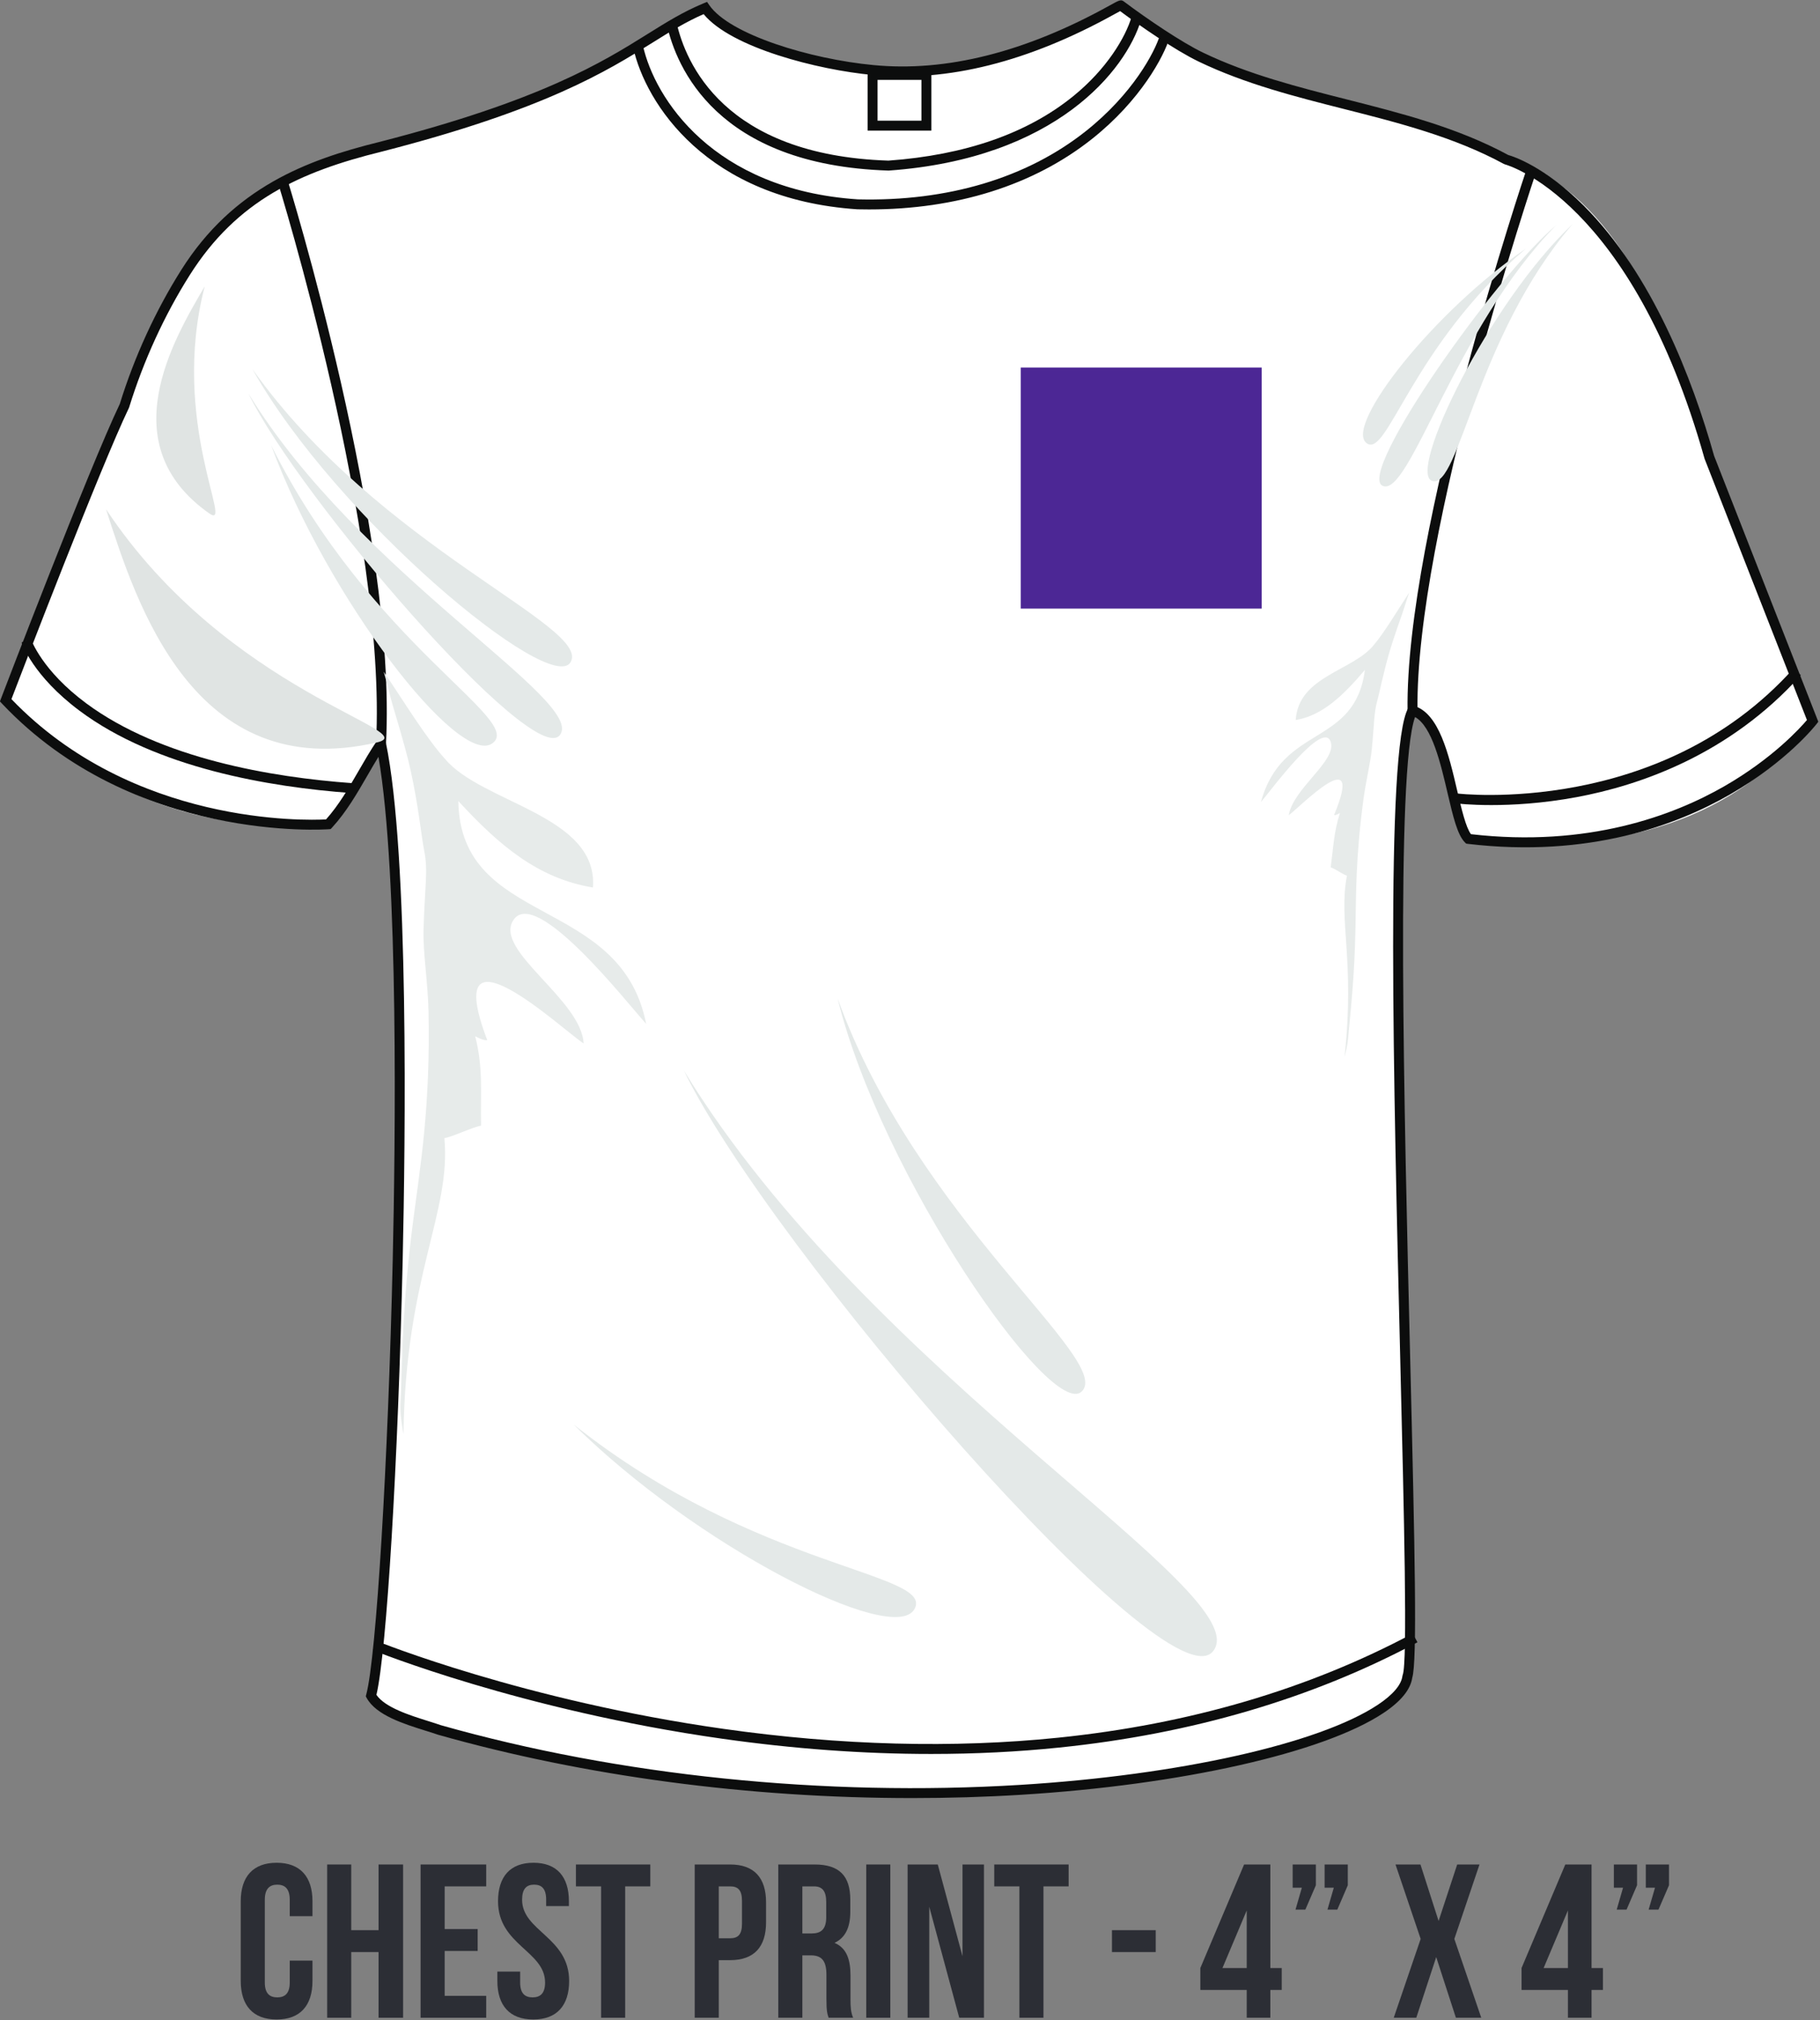 <svg version="1.2" baseProfile="tiny-ps" xmlns="http://www.w3.org/2000/svg" viewBox="0 0 549 609" width="549" height="609">
	<rect x="0" y="0" width="549" height="609" fill="#808080" stroke="none"/>
	<title>shirts-ai</title>
	<style>
		tspan { white-space:pre }
		.shp0 { fill: #ffffff } 
		.shp1 { fill: #0c0d0d } 
		.shp2 { fill: #e0e4e3 } 
		.shp3 { fill: #e4e9e8 } 
		.shp4 { fill: #e7ebea } 
		.shp5 { fill: #4c2795 } 
		.shp6 { fill: #2c2e35 } 
	</style>
	<g id="Layer 1">
		<g id="&lt;Group&gt;">
			<g id="&lt;Group&gt;">
				<g id="&lt;Group&gt;">
					<g id="&lt;Group&gt;">
						<path id="&lt;Path&gt;" class="shp0" d="M442.96 252.9C437.77 247.7 437.06 217.44 426.09 214.22C415.19 232.91 428.68 494.8 424.53 505.44C421.41 530.36 272.69 561.25 132.53 521.51C126.35 519.35 115.08 516.83 111.94 511.18C117.99 488.57 126.3 278.85 114.93 224.19C109.63 232.01 105.61 241.37 99.05 248.48C60.63 251.59 28.19 239.14 1.71 211.1C19.36 164.9 31.3 135.31 37.53 122.34C41.85 108.34 48.15 94.48 55.97 82.12C70.18 59.66 89.45 50.51 114.62 44.3C183.92 26.56 192.12 10.99 212.73 2.42C219.74 12.54 246.17 19.5 263.35 21.11C303.06 25 337.4 1.12 338.1 1.64C344.33 6.31 355.24 13.86 362.24 17.21C391.65 31.35 425.56 32.47 454.4 48.13C480.17 54.51 500.58 84.44 515.63 137.91L546.78 217.33C524.11 246.58 489.51 258.44 442.96 252.9Z" />
						<path id="&lt;Compound Path&gt;" fill-rule="evenodd" class="shp1" d="M275.17 542.05C226.06 542.06 176.29 535.47 132.12 522.95C130.95 522.54 129.7 522.15 128.37 521.74C121.75 519.66 113.5 517.08 110.63 511.91L110.34 511.38L110.49 510.79C113.5 499.55 117.08 440.72 118.47 379.67C119.25 345.37 120.33 263.81 114.16 228.16C113.03 229.98 111.94 231.87 110.81 233.83C107.68 239.24 104.45 244.83 100.15 249.5L99.75 249.93L99.17 249.98C98.59 250.02 40.37 254.22 0.62 212.13L-0.02 211.45L0.31 210.57C0.58 209.88 26.82 141.22 36.13 121.79C40.54 107.56 46.96 93.57 54.71 81.32C70.37 56.55 92.59 48.19 114.26 42.84C163.17 30.32 181.74 18.74 195.3 10.28C201.07 6.68 206.05 3.57 212.16 1.03L213.28 0.57L213.97 1.57C220.09 10.42 244.44 17.83 263.49 19.62C285.38 21.75 309.32 15.73 334.64 1.7C337.65 0.03 338.11 -0.22 339 0.44C346.04 5.73 356.52 12.81 362.89 15.86C376.64 22.47 391.71 26.29 406.28 29.98C422.67 34.14 439.62 38.43 454.96 46.73C456.47 47.15 465.8 50.13 477.61 61.88C498.46 82.62 510.57 114.4 517.06 137.43L548.49 217.58L547.97 218.25C547.61 218.71 539.09 229.57 521.8 239.53C505.89 248.7 479.26 258.73 442.78 254.39L442.27 254.32L441.9 253.96C439.6 251.66 438.31 246.12 436.66 239.11C434.56 230.1 431.97 219.04 426.85 216.16C421.03 232.17 423.54 334.63 425.39 410.02C426.8 467.67 427.53 500.84 426 505.78C425.48 509.36 422.54 512.94 417.26 516.44C399.15 528.43 356.25 538.1 307.95 541.06C297.11 541.73 286.15 542.05 275.17 542.05ZM113.55 510.93C116.16 514.77 123.71 517.13 129.27 518.87C130.63 519.3 131.91 519.7 133.02 520.09C186.66 535.29 248.74 541.69 307.76 538.07C355.58 535.13 397.9 525.66 415.6 513.94C420.13 510.94 422.71 507.93 423.04 505.25L423.13 504.9C424.62 501.09 423.53 456.89 422.39 410.09C420.37 327.78 417.86 225.34 424.79 213.46L425.38 212.45L426.51 212.78C434.11 215.01 437.02 227.45 439.58 238.42C440.85 243.83 442.16 249.41 443.71 251.47C479 255.54 504.76 245.86 520.18 237C534.64 228.69 542.96 219.54 545.06 217.06L514.19 138.32C492.16 60.08 454.42 49.68 454.04 49.58L453.69 49.45C438.63 41.28 421.81 37.01 405.54 32.89C390.83 29.16 375.61 25.31 361.59 18.57C354.36 15.1 343.61 7.6 337.88 3.35C337.42 3.59 336.77 3.95 336.1 4.32C310.23 18.66 285.71 24.81 263.2 22.6C246.71 21.06 220.58 14.39 212.25 4.26C206.83 6.62 202.2 9.51 196.89 12.82C183.16 21.39 164.37 33.11 114.99 45.75C90.63 51.76 71.5 60.38 57.24 82.92C49.61 94.98 43.29 108.76 38.96 122.78L38.88 122.98C30.24 140.98 6.57 202.62 3.45 210.76C40.05 248.84 92.27 247.35 98.35 247.02C102.23 242.68 105.27 237.42 108.21 232.33C109.95 229.32 111.74 226.21 113.69 223.34L115.68 220.41L116.4 223.88C123.41 257.57 122.28 344.1 121.47 379.74C120.08 440.97 116.63 497.96 113.55 510.93Z" />
					</g>
					<g id="&lt;Group&gt;">
						<path id="&lt;Path&gt;" class="shp0" d="M85.03 53.81C107.25 124.72 117.21 181.52 114.93 224.19" />
						<path id="&lt;Path&gt;" class="shp1" d="M116.43 224.27L113.43 224.11C116.8 161.11 83.93 55.32 83.6 54.26L86.46 53.36C86.8 54.43 119.83 160.73 116.43 224.27Z" />
					</g>
					<g id="&lt;Group&gt;">
						<path id="&lt;Path&gt;" class="shp0" d="M461.91 51.48C437.51 123.63 425.57 177.88 426.09 214.22" />
						<path id="&lt;Path&gt;" class="shp1" d="M424.59 214.24C423.82 160.1 460.12 52.08 460.49 51L463.33 51.96C462.96 53.04 426.82 160.57 427.59 214.2L424.59 214.24Z" />
					</g>
					<g id="&lt;Group&gt;">
						<path id="&lt;Path&gt;" class="shp1" d="M262.11 63.14C260.96 63.14 259.8 63.13 258.64 63.1C213.11 60.06 194.72 31.08 191.02 14.43L193.95 13.78C197.47 29.61 215.08 57.19 258.77 60.1C285.89 60.77 309.66 53.66 327.43 39.62C341.7 28.34 348.36 15.68 349.9 10.56L352.77 11.42C351.14 16.85 344.14 30.23 329.29 41.97C311.73 55.85 288.57 63.14 262.11 63.14Z" />
					</g>
					<g id="&lt;Group&gt;">
						<path id="&lt;Path&gt;" class="shp1" d="M268.05 51.42L267.97 51.42C216.11 49.77 203.96 20.1 201.15 7.42L204.07 6.77C206.74 18.76 218.29 46.81 267.99 48.42C291.13 46.75 309.88 40.23 323.71 29.02C333.89 20.78 339.49 11.26 341.33 5.11L344.21 5.97C339.66 21.15 318.51 47.82 268.12 51.42L268.05 51.42Z" />
					</g>
					<g id="&lt;Group&gt;">
						<path id="&lt;Path&gt;" class="shp0" d="M439.33 240.69C480.34 245.88 514.6 233.17 542.11 202.54" />
						<path id="&lt;Path&gt;" class="shp1" d="M449.84 242.7C443.41 242.7 439.45 242.22 439.14 242.18L439.51 239.2C440.12 239.28 500.75 246.34 540.99 201.54L543.22 203.54C521.62 227.59 494.48 236.81 475.51 240.32C465.24 242.22 456.29 242.7 449.84 242.7Z" />
					</g>
					<g id="&lt;Group&gt;">
						<path id="&lt;Path&gt;" class="shp0" d="M7.94 193.19C16.25 218.63 48.95 233.43 106.05 237.58" />
						<path id="&lt;Path&gt;" class="shp1" d="M105.95 239.07C81.32 237.28 47.12 231.52 23.98 214.25C9.94 203.77 6.65 194.07 6.52 193.66L9.37 192.72C9.4 192.82 12.61 202.11 26.03 212.04C48.59 228.73 82.06 234.33 106.16 236.08L105.95 239.07Z" />
					</g>
					<g id="&lt;Group&gt;">
						<path id="&lt;Path&gt;" class="shp0" d="M113.06 496.1C229.86 543.85 334.46 543.08 426.87 493.76" />
						<path id="&lt;Path&gt;" class="shp1" d="M280.91 528.75C260.51 528.75 239.4 527.22 217.78 524.15C157.17 515.56 112.93 497.66 112.5 497.48L113.63 494.71C114.07 494.89 158.02 512.66 218.28 521.19C253.63 526.2 287.61 527.09 319.25 523.84C358.76 519.78 394.73 509.21 426.16 492.44L427.57 495.08C395.79 512.05 359.43 522.73 319.51 526.82C306.99 528.11 294.1 528.75 280.91 528.75Z" />
					</g>
					<g id="&lt;Group&gt;">
						<path id="&lt;Path&gt;" class="shp0" d="M279.45 37.88L263.21 37.88L263.21 22.58L279.45 22.58L279.45 37.88Z" />
						<path id="&lt;Compound Path&gt;" fill-rule="evenodd" class="shp1" d="M280.95 39.38L261.71 39.38L261.71 21.08L280.95 21.08L280.95 39.38ZM264.71 36.38L277.95 36.38L277.95 24.08L264.71 24.08L264.71 36.38Z" />
					</g>
					<g id="&lt;Group&gt;">
						<g id="&lt;Group&gt;" style="mix-blend-mode: multiply">
							<path id="&lt;Path&gt;" class="shp2" d="M31.99 153.52C41.1 181.92 58.49 236.59 113.69 223.82C128.32 220.44 68.88 209.05 31.99 153.52Z" />
						</g>
						<g id="&lt;Group&gt;" style="mix-blend-mode: multiply">
							<path id="&lt;Path&gt;" class="shp2" d="M61.76 86.31C52.17 102.65 33.67 134.04 63.1 154.76C70.9 160.24 51.11 127.29 61.76 86.31Z" />
						</g>
						<g id="&lt;Group&gt;" style="mix-blend-mode: multiply">
							<g id="&lt;Group&gt;">
								<path id="&lt;Path&gt;" class="shp3" d="M76.14 111.27C101.39 156.21 166.04 209.75 172.1 199.65C178.61 188.79 114.53 165.3 76.14 111.27Z" />
							</g>
							<g id="&lt;Group&gt;">
								<path id="&lt;Path&gt;" class="shp3" d="M74.93 118.6C108.26 173.15 177.09 211.34 168.86 221.63C160.78 231.73 90.08 149.92 74.93 118.6Z" />
							</g>
							<g id="&lt;Group&gt;">
								<path id="&lt;Path&gt;" class="shp3" d="M81.79 134.23C98.96 180.7 138.35 231.2 148.46 224.13C158.55 217.06 112.1 194.84 81.79 134.23Z" />
							</g>
						</g>
						<g id="&lt;Group&gt;" style="mix-blend-mode: multiply">
							<g id="&lt;Group&gt;">
								<path id="&lt;Path&gt;" class="shp3" d="M474.41 67.51C449.01 91.44 424.4 142.66 432.03 144.99C440.22 147.5 445.18 101.55 474.41 67.51Z" />
							</g>
							<g id="&lt;Group&gt;">
								<path id="&lt;Path&gt;" class="shp3" d="M469.4 67.91C439.01 98.72 425.16 150.18 417.06 146.46C409.1 142.8 451.3 82.98 469.4 67.91Z" />
							</g>
							<g id="&lt;Group&gt;">
								<path id="&lt;Path&gt;" class="shp3" d="M460.25 74.97C432.53 93.85 405.78 127.98 412.08 133.46C418.37 138.94 425.38 104.78 460.25 74.97Z" />
							</g>
						</g>
						<g id="&lt;Group&gt;" style="mix-blend-mode: multiply">
							<g id="&lt;Group&gt;">
								<path id="&lt;Path&gt;" class="shp3" d="M252.67 301.02C265.84 354.55 317.15 428.17 326.28 419.5C336.09 410.18 276.78 367.67 252.67 301.02Z" />
							</g>
							<g id="&lt;Group&gt;">
								<path id="&lt;Path&gt;" class="shp3" d="M206.27 322.69C262.92 415.4 379.89 480.31 365.91 497.79C352.18 514.96 232.01 375.92 206.27 322.69Z" />
							</g>
							<g id="&lt;Group&gt;">
								<path id="&lt;Path&gt;" class="shp3" d="M173.04 429.43C209.79 465.85 269.37 496.29 275.81 485.14C282.26 473.99 228.47 473.45 173.04 429.43Z" />
							</g>
						</g>
						<g id="&lt;Group&gt;">
							<path id="&lt;Path&gt;" class="shp4" d="M176.05 314.57C175.39 301.34 149.07 286.63 154.77 277.52C161.37 266.62 189.47 302.74 194.91 308.65C187.26 269.73 138.86 279.7 138.25 241.48C150.49 254.79 162.28 264.83 178.86 267.55C180.49 245.68 145.29 242.18 134.18 228.71C131.74 226.06 128.56 221.71 125.29 216.87C122.02 212.03 118.64 206.72 115.75 202.51C116.45 204.89 117.11 207.49 117.76 210.08C118.44 212.78 120.49 219.19 122.25 225.75C122.86 227.99 123.43 230.24 123.89 232.37C125.01 237.47 125.8 242.21 126.4 246.22C127.08 250.74 127.53 254.35 127.97 256.52C129.19 262.58 128.11 267.37 127.76 280.2C127.56 287.36 129.09 296.03 129.27 305.22C129.83 334.11 126.74 351.73 124.58 368.4C121.41 392.88 121.38 408.39 120.83 423.38C120.71 426.38 121.19 429.41 121.71 432.41C122.3 384.46 136.13 365.67 134.05 343.1C136.32 342.78 142.84 339.67 145.11 339.35C144.9 329.39 145.82 322.05 143.34 312.4C145.01 313.28 146.22 313.67 146.98 313.56C132.51 275.58 169.7 310.45 176.05 314.57Z" />
						</g>
						<g id="&lt;Group&gt;">
							<path id="&lt;Path&gt;" class="shp4" d="M388.75 245.77C390.02 237.72 403.39 229.27 401.39 223.61C399.09 216.84 383.34 238.3 380.36 241.8C386.77 218.22 408.66 225.25 411.72 201.96C405.04 209.84 398.8 215.73 390.85 217.06C391.68 203.7 408.39 202.25 414.55 194.26C415.89 192.69 417.69 190.1 419.57 187.22C421.45 184.33 423.41 181.16 425.07 178.65C424.57 180.09 424.07 181.66 423.58 183.23C423.07 184.86 421.64 188.73 420.34 192.69C419.9 194.04 419.47 195.4 419.09 196.69C418.2 199.78 417.49 202.65 416.91 205.08C416.27 207.82 415.8 210.02 415.43 211.33C414.42 215 414.58 217.94 413.81 225.76C413.38 230.13 412.03 235.39 411.28 240.99C408.92 258.58 409.08 269.38 408.88 279.58C408.59 294.56 407.47 304.01 406.64 313.16C406.48 314.99 406.03 316.83 405.57 318.65C408.78 289.41 403.68 277.69 406.3 263.97C405.26 263.74 402.44 261.71 401.4 261.48C402.22 255.41 402.33 250.91 404.19 245.08C403.34 245.59 402.75 245.8 402.41 245.72C411.93 222.86 392.01 243.38 388.75 245.77Z" />
						</g>
					</g>
				</g>
				<g id="&lt;Group&gt;">
					<path id="&lt;Path&gt;" class="shp5" d="M380.59 183.47L307.91 183.47L307.91 110.8L380.59 110.8L380.59 183.47Z" />
				</g>
				<g id="&lt;Group&gt;">
					<g id="&lt;Group&gt;">
						<path id="&lt;Compound Path&gt;" class="shp6" d="M94.26 591.05L94.26 597.18C94.26 604.57 90.57 608.8 83.44 608.8C76.31 608.8 72.62 604.57 72.62 597.18L72.62 573.16C72.62 565.77 76.31 561.55 83.44 561.55C90.57 561.55 94.26 565.77 94.26 573.16L94.26 577.65L87.4 577.65L87.4 572.7C87.4 569.4 85.95 568.15 83.64 568.15C81.33 568.15 79.88 569.4 79.88 572.7L79.88 597.65C79.88 600.94 81.33 602.13 83.64 602.13C85.95 602.13 87.4 600.94 87.4 597.65L87.4 591.05L94.26 591.05Z" />
					</g>
					<g id="&lt;Group&gt;">
						<path id="&lt;Compound Path&gt;" class="shp6" d="M105.95 608.27L98.69 608.27L98.69 562.07L105.95 562.07L105.95 581.87L114.19 581.87L114.19 562.07L121.59 562.07L121.59 608.27L114.19 608.27L114.19 588.47L105.95 588.47L105.95 608.27Z" />
					</g>
					<g id="&lt;Group&gt;">
						<path id="&lt;Compound Path&gt;" class="shp6" d="M134.13 581.54L144.09 581.54L144.09 588.14L134.13 588.14L134.13 601.67L146.66 601.67L146.66 608.27L126.87 608.27L126.87 562.07L146.66 562.07L146.66 568.67L134.13 568.67L134.13 581.54Z" />
					</g>
					<g id="&lt;Group&gt;">
						<path id="&lt;Compound Path&gt;" class="shp6" d="M160.92 561.55C167.98 561.55 171.61 565.77 171.61 573.16L171.61 574.61L164.75 574.61L164.75 572.7C164.75 569.4 163.43 568.15 161.12 568.15C158.81 568.15 157.49 569.4 157.49 572.7C157.49 582.2 171.68 583.98 171.68 597.18C171.68 604.57 167.98 608.8 160.86 608.8C153.73 608.8 150.03 604.57 150.03 597.18L150.03 594.35L156.9 594.35L156.9 597.65C156.9 600.94 158.35 602.13 160.66 602.13C162.97 602.13 164.42 600.94 164.42 597.65C164.42 588.14 150.23 586.36 150.23 573.16C150.23 565.77 153.86 561.55 160.92 561.55Z" />
					</g>
					<g id="&lt;Group&gt;">
						<path id="&lt;Compound Path&gt;" class="shp6" d="M173.73 562.07L196.16 562.07L196.16 568.67L188.58 568.67L188.58 608.27L181.32 608.27L181.32 568.67L173.73 568.67L173.73 562.07Z" />
					</g>
					<g id="&lt;Group&gt;">
						<path id="&lt;Compound Path&gt;" fill-rule="evenodd" class="shp6" d="M231.08 573.49L231.08 579.5C231.08 586.89 227.51 590.91 220.25 590.91L216.82 590.91L216.82 608.27L209.56 608.27L209.56 562.07L220.25 562.07C227.51 562.07 231.08 566.1 231.08 573.49ZM216.82 568.67L216.82 584.31L220.25 584.31C222.56 584.31 223.82 583.26 223.82 579.96L223.82 573.03C223.82 569.73 222.56 568.67 220.25 568.67L216.82 568.67Z" />
					</g>
					<g id="&lt;Group&gt;">
						<path id="&lt;Compound Path&gt;" fill-rule="evenodd" class="shp6" d="M249.95 608.27C249.56 607.08 249.29 606.36 249.29 602.59L249.29 595.34C249.29 591.05 247.84 589.46 244.54 589.46L242.03 589.46L242.03 608.27L234.77 608.27L234.77 562.07L245.73 562.07C253.25 562.07 256.49 565.57 256.49 572.7L256.49 576.33C256.49 581.08 254.97 584.18 251.73 585.7C255.36 587.22 256.55 590.72 256.55 595.53L256.55 602.66C256.55 604.9 256.62 606.55 257.34 608.27L249.95 608.27ZM242.03 568.67L242.03 582.86L244.87 582.86C247.58 582.86 249.23 581.67 249.23 577.98L249.23 573.43C249.23 570.13 248.1 568.67 245.53 568.67L242.03 568.67Z" />
					</g>
					<g id="&lt;Group&gt;">
						<path id="&lt;Compound Path&gt;" class="shp6" d="M261.3 562.07L268.56 562.07L268.56 608.27L261.3 608.27L261.3 562.07Z" />
					</g>
					<g id="&lt;Group&gt;">
						<path id="&lt;Compound Path&gt;" class="shp6" d="M280.31 574.81L280.31 608.27L273.78 608.27L273.78 562.07L282.88 562.07L290.34 589.73L290.34 562.07L296.81 562.07L296.81 608.27L289.35 608.27L280.31 574.81Z" />
					</g>
					<g id="&lt;Group&gt;">
						<path id="&lt;Compound Path&gt;" class="shp6" d="M299.91 562.07L322.35 562.07L322.35 568.67L314.76 568.67L314.76 608.27L307.5 608.27L307.5 568.67L299.91 568.67L299.91 562.07Z" />
					</g>
					<g id="&lt;Group&gt;">
						<path id="&lt;Compound Path&gt;" class="shp6" d="M335.42 581.87L348.62 581.87L348.62 588.47L335.42 588.47L335.42 581.87Z" />
					</g>
					<g id="&lt;Group&gt;">
						<path id="&lt;Compound Path&gt;" fill-rule="evenodd" class="shp6" d="M362.08 593.29L375.28 562.07L383.2 562.07L383.2 593.29L386.63 593.29L386.63 599.89L383.2 599.89L383.2 608.27L376.07 608.27L376.07 599.89L362.08 599.89L362.08 593.29ZM376.07 593.29L376.07 575.93L368.75 593.29L376.07 593.29Z" />
					</g>
					<g id="&lt;Group&gt;">
						<path id="&lt;Compound Path&gt;" class="shp6" d="M389.93 569.07L389.93 562.07L396.93 562.07L396.93 568.34L393.76 575.67L390.79 575.67L392.7 569.07L389.93 569.07ZM399.57 569.07L399.57 562.07L406.56 562.07L406.56 568.34L403.4 575.67L400.43 575.67L402.34 569.07L399.57 569.07Z" />
					</g>
					<g id="&lt;Group&gt;">
						<path id="&lt;Compound Path&gt;" class="shp6" d="M446.29 562.07L438.7 584.51L446.82 608.27L439.17 608.27L433.23 589.99L427.22 608.27L420.42 608.27L428.54 584.51L420.95 562.07L428.48 562.07L433.95 579.1L439.56 562.07L446.29 562.07Z" />
					</g>
					<g id="&lt;Group&gt;">
						<path id="&lt;Compound Path&gt;" fill-rule="evenodd" class="shp6" d="M458.97 593.29L472.17 562.07L480.09 562.07L480.09 593.29L483.52 593.29L483.52 599.89L480.09 599.89L480.09 608.27L472.96 608.27L472.96 599.89L458.97 599.89L458.97 593.29ZM472.96 593.29L472.96 575.93L465.63 593.29L472.96 593.29Z" />
					</g>
					<g id="&lt;Group&gt;">
						<path id="&lt;Compound Path&gt;" class="shp6" d="M486.82 569.07L486.82 562.07L493.81 562.07L493.81 568.34L490.65 575.67L487.68 575.67L489.59 569.07L486.82 569.07ZM496.45 569.07L496.45 562.07L503.45 562.07L503.45 568.34L500.28 575.67L497.31 575.67L499.23 569.07L496.45 569.07Z" />
					</g>
				</g>
			</g>
			<g id="&lt;Group&gt;">
				<g id="&lt;Group&gt;">
					<path id="&lt;Path&gt;" class="shp0" d="M988.28 139.61C984.87 136.2 984.4 116.33 977.2 114.22C970.04 126.49 978.9 298.44 976.18 305.43C974.13 321.79 876.48 342.07 784.45 315.98C780.4 314.57 772.99 312.91 770.94 309.2C774.91 294.35 780.36 156.65 772.9 120.76C769.42 125.9 766.77 132.04 762.47 136.71C737.24 138.76 715.94 130.58 698.56 112.17C710.15 81.84 717.99 62.41 722.08 53.89C724.91 44.7 729.05 35.6 734.19 27.48C743.51 12.74 756.16 6.73 772.69 2.65C818.2 -9 823.58 -19.22 837.11 -24.85C841.71 -18.2 859.07 -13.64 870.35 -12.58C896.42 -10.02 918.97 -25.7 919.43 -25.36C923.52 -22.29 930.68 -17.34 935.28 -15.14C954.59 -5.85 976.86 -5.12 995.79 5.16C1012.71 9.36 1026.11 29.01 1036 64.11L1056.45 116.26C1041.56 135.47 1018.84 143.25 988.28 139.61Z" />
					<path id="&lt;Compound Path&gt;" fill-rule="evenodd" class="shp1" d="M878.11 329.99C845.82 329.99 813.09 325.66 784.04 317.42C783.25 317.15 782.44 316.9 781.57 316.62C777.13 315.23 771.61 313.5 769.62 309.93L769.33 309.4L769.49 308.81C772.99 295.71 778.78 166.64 772.11 124.82C771.62 125.65 771.13 126.49 770.63 127.35C768.57 130.93 766.43 134.62 763.57 137.73L763.17 138.16L762.59 138.21C762.2 138.24 723.73 141.01 697.47 113.2L696.82 112.52L697.16 111.64C697.33 111.18 714.54 66.17 720.68 53.34C723.58 43.96 727.81 34.75 732.92 26.68C743.3 10.27 758 4.73 772.33 1.19C804.37 -7.01 816.52 -14.59 825.4 -20.13C829.2 -22.5 832.49 -24.55 836.54 -26.23L837.66 -26.7L838.35 -25.7C842.29 -20.01 858.1 -15.23 870.49 -14.07C884.76 -12.67 900.38 -16.61 916.91 -25.78C918.93 -26.9 919.48 -27.2 920.33 -26.56C924.93 -23.1 931.78 -18.48 935.93 -16.49C944.91 -12.17 954.78 -9.67 964.32 -7.25C975.1 -4.52 986.24 -1.7 996.35 3.76C998.98 4.5 1023.04 12.65 1037.42 63.63L1058.16 116.51L1057.63 117.18C1057.4 117.48 1051.74 124.69 1040.3 131.28C1029.79 137.34 1012.19 143.97 988.1 141.1L987.59 141.04L987.22 140.67C985.61 139.06 984.74 135.36 983.64 130.68C982.43 125.47 980.81 118.57 977.97 116.3C974.46 128.53 976.13 196.86 977.26 242.77C978.2 281.48 978.66 302.22 977.65 305.76C977.27 308.25 975.27 310.71 971.69 313.08C959.73 321 931.46 327.38 899.66 329.33C892.53 329.77 885.33 329.99 878.11 329.99ZM772.55 308.93C774.27 311.19 778.97 312.67 782.47 313.76C783.37 314.04 784.21 314.31 784.95 314.56C866.05 337.56 949.77 324 970.03 310.58C972.88 308.7 974.49 306.85 974.69 305.25L974.78 304.89C975.71 302.24 975 273.39 974.26 242.84C972.57 174.03 971.62 120.8 975.9 113.46L976.5 112.45L977.62 112.78C982.9 114.32 984.85 122.65 986.57 129.99C987.32 133.2 988.16 136.8 989.06 138.19C1011.95 140.77 1028.66 134.5 1038.68 128.76C1047.73 123.57 1053.09 117.86 1054.73 115.98L1034.55 64.52C1020.19 13.51 995.67 6.68 995.43 6.62L995.08 6.48C985.25 1.15 974.24 -1.64 963.58 -4.34C953.9 -6.8 943.88 -9.33 934.63 -13.78C929.96 -16.03 923.08 -20.8 919.24 -23.63C918.98 -23.49 918.67 -23.32 918.37 -23.15C901.29 -13.68 885.08 -9.63 870.2 -11.08C860.17 -12.02 842.73 -16.06 836.65 -23.01C833.28 -21.51 830.34 -19.67 826.98 -17.58C817.94 -11.94 805.56 -4.22 773.06 4.1C757.19 8.02 744.72 13.63 735.45 28.28C730.47 36.16 726.34 45.17 723.51 54.33L723.43 54.54C717.86 66.13 702.76 105.4 700.3 111.82C723.81 136.07 756.99 135.47 761.77 135.25C764.21 132.47 766.16 129.11 768.04 125.85C769.18 123.87 770.37 121.82 771.65 119.92L773.64 116.99L774.37 120.46C781.59 155.17 776.86 289.92 772.55 308.93Z" />
				</g>
				<g id="&lt;Group&gt;">
					<path id="&lt;Path&gt;" class="shp0" d="M753.26 8.89C767.85 55.46 774.4 92.74 772.9 120.76" />
					<path id="&lt;Path&gt;" class="shp1" d="M774.39 120.84L771.4 120.68C773.61 79.41 752.05 10.04 751.83 9.34L754.7 8.45C754.92 9.15 776.63 79.03 774.39 120.84Z" />
				</g>
				<g id="&lt;Group&gt;">
					<path id="&lt;Path&gt;" class="shp0" d="M1000.72 7.36C984.7 54.74 976.86 90.36 977.2 114.22" />
					<path id="&lt;Path&gt;" class="shp1" d="M975.7 114.24C975.49 99.26 979.4 76.63 987.32 46.98C993.21 24.95 999.24 7.06 999.3 6.88L1002.14 7.84C1001.9 8.55 978.2 79.07 978.7 114.19L975.7 114.24Z" />
				</g>
				<g id="&lt;Group&gt;">
					<path id="&lt;Path&gt;" class="shp1" d="M869.59 15.53C868.82 15.53 868.04 15.53 867.24 15.51C837.02 13.49 824.82 -5.78 822.36 -16.85L825.28 -17.51C827.56 -7.25 838.99 10.62 867.38 12.51C885.3 12.94 900.37 8.45 912.1 -0.83C921.37 -8.15 925.69 -16.35 926.68 -19.66L929.56 -18.79C926.85 -9.75 910.07 15.53 869.59 15.53Z" />
				</g>
				<g id="&lt;Group&gt;">
					<path id="&lt;Path&gt;" class="shp1" d="M873.44 7.84L873.37 7.84C838.96 6.74 830.88 -13.01 829 -21.46L831.93 -22.11C833.65 -14.35 841.14 3.78 873.38 4.84C913.06 1.97 920.75 -22.21 921.06 -23.23L923.93 -22.37C923.29 -20.24 920.51 -12.71 911.55 -5.45C902.05 2.24 889.26 6.71 873.52 7.84L873.44 7.84Z" />
				</g>
				<g id="&lt;Group&gt;">
					<path id="&lt;Path&gt;" class="shp0" d="M985.89 131.6C1012.82 135.01 1035.32 126.66 1053.38 106.55" />
					<path id="&lt;Path&gt;" class="shp1" d="M992.45 133.39C988.31 133.39 985.8 133.1 985.7 133.09L986.08 130.11C986.48 130.16 1026.03 134.75 1052.26 105.55L1054.5 107.55C1033.84 130.55 1005.29 133.39 992.45 133.39Z" />
				</g>
				<g id="&lt;Group&gt;">
					<path id="&lt;Path&gt;" class="shp0" d="M702.65 100.41C708.1 117.11 729.58 126.83 767.07 129.55" />
					<path id="&lt;Path&gt;" class="shp1" d="M766.96 131.05C710.37 126.94 701.57 101.94 701.22 100.88L704.07 99.95L702.65 100.41L704.07 99.94C704.15 100.18 712.83 124.11 767.18 128.06L766.96 131.05Z" />
				</g>
				<g id="&lt;Group&gt;">
					<path id="&lt;Path&gt;" class="shp0" d="M771.67 299.3C848.36 330.65 917.04 330.14 977.71 297.76" />
					<path id="&lt;Path&gt;" class="shp1" d="M881.52 321.2C866.51 321.2 852.5 319.95 840.35 318.23C800.5 312.58 771.39 300.8 771.1 300.69L772.24 297.91C772.52 298.03 801.34 309.68 840.85 315.27C877.23 320.41 930.37 321.33 977.01 296.44L978.42 299.09C946.67 316.03 912.01 321.2 881.52 321.2Z" />
				</g>
				<g id="&lt;Group&gt;">
					<path id="&lt;Path&gt;" class="shp0" d="M880.92 -1.57L870.26 -1.57L870.26 -11.61L880.92 -11.61L880.92 -1.57Z" />
					<path id="&lt;Compound Path&gt;" fill-rule="evenodd" class="shp1" d="M882.42 -0.07L868.76 -0.07L868.76 -13.11L882.42 -13.11L882.42 -0.07ZM871.76 -3.07L879.42 -3.07L879.42 -10.11L871.76 -10.11L871.76 -3.07Z" />
				</g>
				<g id="&lt;Group&gt;">
					<g id="&lt;Group&gt;" style="mix-blend-mode: multiply">
						<path id="&lt;Path&gt;" class="shp2" d="M718.44 74.36C724.42 93.01 735.84 128.91 772.08 120.52C781.69 118.3 742.66 110.83 718.44 74.36Z" />
					</g>
					<g id="&lt;Group&gt;" style="mix-blend-mode: multiply">
						<path id="&lt;Path&gt;" class="shp2" d="M737.98 30.23C731.69 40.96 719.54 61.58 738.87 75.17C743.99 78.78 730.99 57.14 737.98 30.23Z" />
					</g>
					<g id="&lt;Group&gt;" style="mix-blend-mode: multiply">
						<g id="&lt;Group&gt;">
							<path id="&lt;Path&gt;" class="shp3" d="M747.43 46.62C764.01 76.13 806.45 111.28 810.43 104.65C814.71 97.52 772.63 82.1 747.43 46.62Z" />
						</g>
						<g id="&lt;Group&gt;">
							<path id="&lt;Path&gt;" class="shp3" d="M746.63 51.43C768.52 87.25 813.71 112.33 808.31 119.08C803 125.71 756.58 72 746.63 51.43Z" />
						</g>
						<g id="&lt;Group&gt;">
							<path id="&lt;Path&gt;" class="shp3" d="M751.14 61.7C762.41 92.21 788.28 125.37 794.91 120.73C801.54 116.08 771.03 101.49 751.14 61.7Z" />
						</g>
					</g>
					<g id="&lt;Group&gt;" style="mix-blend-mode: multiply">
						<g id="&lt;Group&gt;">
							<path id="&lt;Path&gt;" class="shp3" d="M1008.93 17.89C992.25 33.6 976.09 67.23 981.1 68.76C986.48 70.41 989.74 40.24 1008.93 17.89Z" />
						</g>
						<g id="&lt;Group&gt;">
							<path id="&lt;Path&gt;" class="shp3" d="M1005.64 18.15C985.68 38.38 976.59 72.17 971.27 69.72C966.05 67.32 993.75 28.04 1005.64 18.15Z" />
						</g>
						<g id="&lt;Group&gt;">
							<path id="&lt;Path&gt;" class="shp3" d="M999.63 22.79C981.43 35.18 963.87 57.59 968 61.19C972.14 64.79 976.74 42.36 999.63 22.79Z" />
						</g>
					</g>
					<g id="&lt;Group&gt;" style="mix-blend-mode: multiply">
						<g id="&lt;Group&gt;">
							<path id="&lt;Path&gt;" class="shp3" d="M863.33 171.21C871.99 206.36 905.67 254.7 911.67 249C918.11 242.88 879.16 214.97 863.33 171.21Z" />
						</g>
						<g id="&lt;Group&gt;">
							<path id="&lt;Path&gt;" class="shp3" d="M832.87 185.44C870.06 246.31 946.87 288.93 937.69 300.41C928.67 311.68 849.77 220.39 832.87 185.44Z" />
						</g>
						<g id="&lt;Group&gt;">
							<path id="&lt;Path&gt;" class="shp3" d="M811.05 255.52C835.18 279.44 874.3 299.42 878.53 292.1C882.76 284.78 847.44 284.43 811.05 255.52Z" />
						</g>
					</g>
					<g id="&lt;Group&gt;">
						<path id="&lt;Path&gt;" class="shp4" d="M813.02 180.11C812.6 171.42 795.31 161.76 799.05 155.78C803.39 148.62 821.84 172.34 825.41 176.22C820.39 150.67 788.61 157.21 788.21 132.12C796.24 140.86 803.99 147.45 814.87 149.24C815.94 134.87 792.83 132.58 785.54 123.73C783.93 121.99 781.85 119.13 779.7 115.96C777.55 112.78 775.34 109.29 773.43 106.53C773.9 108.09 774.33 109.8 774.76 111.5C775.2 113.27 776.55 117.48 777.7 121.79C778.1 123.26 778.48 124.74 778.78 126.14C779.52 129.48 780.03 132.59 780.43 135.23C780.88 138.2 781.17 140.57 781.46 141.99C782.26 145.97 781.55 149.12 781.32 157.54C781.19 162.24 782.2 167.93 782.31 173.97C782.68 192.93 780.65 204.51 779.23 215.45C777.15 231.52 777.13 241.71 776.77 251.55C776.69 253.52 777.01 255.51 777.35 257.48C777.74 225.99 786.82 213.66 785.45 198.84C786.94 198.63 791.22 196.59 792.71 196.38C792.58 189.84 793.18 185.02 791.55 178.68C792.64 179.26 793.44 179.51 793.94 179.44C784.44 154.5 808.86 177.4 813.02 180.11Z" />
					</g>
					<g id="&lt;Group&gt;">
						<path id="&lt;Path&gt;" class="shp4" d="M952.68 134.93C953.52 129.65 962.3 124.1 960.98 120.38C959.48 115.93 949.13 130.03 947.18 132.32C951.39 116.85 965.76 121.46 967.77 106.17C963.38 111.34 959.28 115.21 954.07 116.08C954.61 107.31 965.58 106.36 969.63 101.11C970.51 100.08 971.68 98.38 972.92 96.49C974.15 94.59 975.44 92.51 976.53 90.86C976.2 91.81 975.88 92.84 975.55 93.87C975.22 94.94 974.28 97.48 973.43 100.08C973.14 100.97 972.85 101.86 972.61 102.71C972.02 104.74 971.56 106.62 971.18 108.22C970.75 110.02 970.44 111.46 970.21 112.32C969.54 114.73 969.64 116.66 969.14 121.8C968.86 124.67 967.97 128.12 967.48 131.79C965.93 143.34 966.04 150.43 965.9 157.13C965.71 166.97 964.98 173.18 964.43 179.18C964.32 180.38 964.03 181.59 963.73 182.78C965.84 163.59 962.49 155.89 964.21 146.89C963.52 146.73 961.67 145.4 960.99 145.25C961.53 141.26 961.6 138.31 962.82 134.48C962.27 134.81 961.88 134.95 961.65 134.9C967.9 119.89 954.83 133.37 952.68 134.93Z" />
					</g>
				</g>
			</g>
			<g id="&lt;Group&gt;">
				<path id="&lt;Path&gt;" class="shp5" d="M947.33 94.03L899.61 94.03L899.61 46.31L947.33 46.31L947.33 94.03Z" />
			</g>
			<g id="&lt;Group&gt;">
				<g id="&lt;Group&gt;">
					<path id="&lt;Compound Path&gt;" class="shp6" d="M773.91 377.32L773.91 381.87C773.91 387.36 771.16 390.5 765.87 390.5C760.58 390.5 757.84 387.36 757.84 381.87L757.84 364.04C757.84 358.55 760.58 355.42 765.87 355.42C771.16 355.42 773.91 358.55 773.91 364.04L773.91 367.37L768.81 367.37L768.81 363.7C768.81 361.25 767.73 360.32 766.02 360.32C764.3 360.32 763.23 361.25 763.23 363.7L763.23 382.22C763.23 384.67 764.3 385.55 766.02 385.55C767.73 385.55 768.81 384.67 768.81 382.22L768.81 377.32L773.91 377.32Z" />
				</g>
				<g id="&lt;Group&gt;">
					<path id="&lt;Compound Path&gt;" class="shp6" d="M782.58 390.11L777.19 390.11L777.19 355.81L782.58 355.81L782.58 370.51L788.7 370.51L788.7 355.81L794.19 355.81L794.19 390.11L788.7 390.11L788.7 375.41L782.58 375.41L782.58 390.11Z" />
				</g>
				<g id="&lt;Group&gt;">
					<path id="&lt;Compound Path&gt;" class="shp6" d="M803.5 370.26L810.9 370.26L810.9 375.16L803.5 375.16L803.5 385.21L812.81 385.21L812.81 390.11L798.11 390.11L798.11 355.81L812.81 355.81L812.81 360.71L803.5 360.71L803.5 370.26Z" />
				</g>
				<g id="&lt;Group&gt;">
					<path id="&lt;Compound Path&gt;" class="shp6" d="M823.4 355.42C828.64 355.42 831.33 358.55 831.33 364.04L831.33 365.12L826.24 365.12L826.24 363.7C826.24 361.25 825.26 360.32 823.54 360.32C821.83 360.32 820.85 361.25 820.85 363.7C820.85 370.75 831.38 372.07 831.38 381.87C831.38 387.36 828.64 390.5 823.35 390.5C818.06 390.5 815.31 387.36 815.31 381.87L815.31 379.77L820.41 379.77L820.41 382.22C820.41 384.67 821.49 385.55 823.2 385.55C824.91 385.55 825.99 384.67 825.99 382.22C825.99 375.16 815.46 373.84 815.46 364.04C815.46 358.55 818.15 355.42 823.4 355.42Z" />
				</g>
				<g id="&lt;Group&gt;">
					<path id="&lt;Compound Path&gt;" class="shp6" d="M832.9 355.81L849.56 355.81L849.56 360.71L843.93 360.71L843.93 390.11L838.54 390.11L838.54 360.71L832.9 360.71L832.9 355.81Z" />
				</g>
				<g id="&lt;Group&gt;">
					<path id="&lt;Compound Path&gt;" fill-rule="evenodd" class="shp6" d="M875.48 364.28L875.48 368.74C875.48 374.23 872.84 377.22 867.45 377.22L864.9 377.22L864.9 390.11L859.51 390.11L859.51 355.81L867.45 355.81C872.84 355.81 875.48 358.8 875.48 364.28ZM864.9 360.71L864.9 372.32L867.45 372.32C869.16 372.32 870.09 371.54 870.09 369.09L870.09 363.94C870.09 361.49 869.16 360.71 867.45 360.71L864.9 360.71Z" />
				</g>
				<g id="&lt;Group&gt;">
					<path id="&lt;Compound Path&gt;" fill-rule="evenodd" class="shp6" d="M889.5 390.11C889.2 389.22 889.01 388.68 889.01 385.89L889.01 380.5C889.01 377.32 887.93 376.14 885.48 376.14L883.62 376.14L883.62 390.11L878.23 390.11L878.23 355.81L886.36 355.81C891.95 355.81 894.35 358.4 894.35 363.7L894.35 366.39C894.35 369.92 893.22 372.22 890.82 373.35C893.51 374.48 894.4 377.07 894.4 380.65L894.4 385.94C894.4 387.61 894.44 388.83 894.98 390.11L889.5 390.11ZM883.62 360.71L883.62 371.24L885.72 371.24C887.73 371.24 888.96 370.36 888.96 367.62L888.96 364.23C888.96 361.79 888.12 360.71 886.21 360.71L883.62 360.71Z" />
				</g>
				<g id="&lt;Group&gt;">
					<path id="&lt;Compound Path&gt;" class="shp6" d="M897.92 355.81L903.31 355.81L903.31 390.11L897.92 390.11L897.92 355.81Z" />
				</g>
				<g id="&lt;Group&gt;">
					<path id="&lt;Compound Path&gt;" class="shp6" d="M912.04 365.26L912.04 390.11L907.18 390.11L907.18 355.81L913.95 355.81L919.48 376.34L919.48 355.81L924.28 355.81L924.28 390.11L918.75 390.11L912.04 365.26Z" />
				</g>
				<g id="&lt;Group&gt;">
					<path id="&lt;Compound Path&gt;" class="shp6" d="M926.59 355.81L943.25 355.81L943.25 360.71L937.61 360.71L937.61 390.11L932.22 390.11L932.22 360.71L926.59 360.71L926.59 355.81Z" />
				</g>
				<g id="&lt;Group&gt;">
					<path id="&lt;Compound Path&gt;" fill-rule="evenodd" class="shp6" d="M821.45 428.39L832.65 401.9L839.37 401.9L839.37 428.39L842.28 428.39L842.28 433.99L839.37 433.99L839.37 441.11L833.32 441.11L833.32 433.99L821.45 433.99L821.45 428.39ZM833.32 428.39L833.32 413.67L827.11 428.39L833.32 428.39Z" />
				</g>
				<g id="&lt;Group&gt;">
					<path id="&lt;Compound Path&gt;" class="shp6" d="M845.08 407.84L845.08 401.9L851.02 401.9L851.02 407.23L848.33 413.44L845.81 413.44L847.43 407.84L845.08 407.84ZM853.26 407.84L853.26 401.9L859.19 401.9L859.19 407.23L856.5 413.44L853.98 413.44L855.61 407.84L853.26 407.84Z" />
				</g>
				<g id="&lt;Group&gt;">
					<path id="&lt;Compound Path&gt;" class="shp6" d="M892.9 401.9L886.46 420.94L893.35 441.11L886.86 441.11L881.82 425.59L876.72 441.11L870.95 441.11L877.84 420.94L871.4 401.9L877.78 401.9L882.43 416.35L887.19 401.9L892.9 401.9Z" />
				</g>
				<g id="&lt;Group&gt;">
					<path id="&lt;Compound Path&gt;" fill-rule="evenodd" class="shp6" d="M903.66 428.39L914.86 401.9L921.58 401.9L921.58 428.39L924.49 428.39L924.49 433.99L921.58 433.99L921.58 441.11L915.53 441.11L915.53 433.99L903.66 433.99L903.66 428.39ZM915.53 428.39L915.53 413.67L909.31 428.39L915.53 428.39Z" />
				</g>
				<g id="&lt;Group&gt;">
					<path id="&lt;Compound Path&gt;" class="shp6" d="M927.29 407.84L927.29 401.9L933.22 401.9L933.22 407.23L930.54 413.44L928.01 413.44L929.64 407.84L927.29 407.84ZM935.46 407.84L935.46 401.9L941.4 401.9L941.4 407.23L938.71 413.44L936.19 413.44L937.81 407.84L935.46 407.84Z" />
				</g>
			</g>
			<g id="&lt;Group&gt;">
				<g id="&lt;Group&gt;">
					<path id="&lt;Path&gt;" class="shp0" d="M973.94 315.45C977.35 312.04 977.81 292.17 985.01 290.06C992.17 302.33 983.31 474.29 986.04 481.27C988.08 497.63 1085.73 517.91 1177.76 491.82C1181.82 490.41 1189.22 488.75 1191.28 485.04C1187.31 470.2 1181.85 332.49 1189.32 296.6C1192.8 301.74 1195.44 307.88 1199.75 312.55C1224.97 314.6 1246.27 306.42 1263.66 288.01C1252.07 257.68 1244.23 238.25 1240.14 229.73C1237.3 220.54 1233.16 211.44 1228.03 203.32C1218.7 188.58 1206.05 182.57 1189.52 178.49C1144.02 166.84 1138.63 156.62 1125.1 150.99C1120.5 157.64 1103.15 162.21 1091.87 163.26C1065.8 165.82 1043.24 150.14 1042.79 150.48C1038.7 153.55 1031.53 158.5 1026.94 160.71C1007.62 169.99 985.36 170.73 966.42 181C949.5 185.2 936.1 204.85 926.22 239.95L905.77 292.1C920.65 311.31 943.37 319.09 973.94 315.45Z" />
					<path id="&lt;Compound Path&gt;" fill-rule="evenodd" class="shp1" d="M1084.09 505.83C1076.87 505.83 1069.68 505.61 1062.55 505.18C1030.76 503.22 1002.48 496.85 990.53 488.92C986.95 486.55 984.94 484.09 984.57 481.61C983.55 478.06 984.01 457.32 984.96 418.6C986.08 372.7 987.76 304.37 984.24 292.14C981.4 294.41 979.79 301.31 978.57 306.52C977.48 311.2 976.61 314.9 975 316.51L974.63 316.88L974.11 316.94C950.03 319.81 932.43 313.19 921.91 307.12C910.48 300.53 904.82 293.33 904.58 293.02L904.06 292.35L924.79 239.48C939.17 188.49 963.24 180.35 965.86 179.6C975.98 174.14 987.12 171.32 997.89 168.59C1007.43 166.17 1017.3 163.67 1026.29 159.35C1030.44 157.36 1037.28 152.74 1041.89 149.28C1042.74 148.64 1043.28 148.94 1045.31 150.07C1061.84 159.23 1077.46 163.17 1091.72 161.77C1104.12 160.61 1119.93 155.83 1123.87 150.14L1124.56 149.14L1125.68 149.61C1129.73 151.29 1133.01 153.34 1136.82 155.72C1145.69 161.25 1157.85 168.83 1189.89 177.04C1214.14 183.02 1223.16 192.82 1229.3 202.52C1234.4 210.59 1238.63 219.81 1241.54 229.18C1247.67 242.01 1264.88 287.02 1265.06 287.48L1265.39 288.36L1264.75 289.04C1238.48 316.85 1200.01 314.08 1199.63 314.05L1199.04 314L1198.65 313.57C1195.78 310.46 1193.64 306.77 1191.58 303.19C1191.08 302.33 1190.59 301.49 1190.11 300.67C1183.44 342.48 1189.22 471.55 1192.73 484.65L1192.89 485.24L1192.59 485.77C1190.61 489.35 1185.08 491.08 1180.64 492.47C1179.78 492.74 1178.96 492.99 1178.26 493.24C1149.14 501.49 1116.39 505.83 1084.09 505.83ZM985.72 288.29L986.31 289.3C990.59 296.65 989.64 349.86 987.96 418.67C987.21 449.22 986.5 478.08 987.44 480.73L987.53 481.09C987.73 482.69 989.34 484.54 992.18 486.42C1012.44 499.84 1096.16 513.4 1177.35 490.38C1178 490.15 1178.85 489.88 1179.75 489.6C1183.24 488.51 1187.94 487.04 1189.67 484.77C1185.36 465.76 1180.63 331.01 1187.85 296.3L1188.57 292.83L1190.56 295.76C1191.85 297.66 1193.03 299.71 1194.18 301.69C1196.06 304.95 1198 308.31 1200.45 311.09C1205.23 311.32 1238.43 311.88 1261.92 287.66C1259.46 281.25 1244.35 241.98 1238.79 230.38L1238.7 230.17C1235.88 221.01 1231.75 212 1226.76 204.12C1217.49 189.47 1205.03 183.86 1189.16 179.94C1156.65 171.62 1144.27 163.9 1135.23 158.26C1131.88 156.17 1128.94 154.34 1125.57 152.83C1119.48 159.78 1102.04 163.82 1092.01 164.76C1077.13 166.22 1060.93 162.16 1043.85 152.69C1043.55 152.52 1043.24 152.35 1042.98 152.21C1039.14 155.04 1032.26 159.81 1027.59 162.06C1018.33 166.51 1008.31 169.04 998.63 171.5C987.98 174.2 976.97 176.99 967.14 182.32L966.78 182.46C966.54 182.52 942.02 189.36 927.66 240.36L927.62 240.5L907.49 291.82C911.11 295.95 932.94 318.58 973.16 314.03C974.06 312.64 974.9 309.04 975.65 305.83C977.37 298.49 979.32 290.17 984.59 288.62L985.72 288.29Z" />
				</g>
				<g id="&lt;Group&gt;">
					<path id="&lt;Path&gt;" class="shp0" d="M1208.95 184.74C1194.36 231.3 1187.82 268.59 1189.32 296.6" />
					<path id="&lt;Path&gt;" class="shp1" d="M1187.82 296.68C1185.58 254.87 1207.3 184.99 1207.52 184.29L1210.38 185.18C1210.16 185.88 1188.61 255.25 1190.82 296.52L1187.82 296.68Z" />
				</g>
				<g id="&lt;Group&gt;">
					<path id="&lt;Path&gt;" class="shp0" d="M961.5 183.2C977.52 230.58 985.36 266.2 985.01 290.06" />
					<path id="&lt;Path&gt;" class="shp1" d="M986.51 290.08L983.51 290.04C984.02 254.91 960.31 184.39 960.08 183.68L962.92 182.72C962.98 182.9 969.01 200.79 974.9 222.82C982.82 252.47 986.73 275.1 986.51 290.08Z" />
				</g>
				<g id="&lt;Group&gt;">
					<path id="&lt;Path&gt;" class="shp1" d="M1088.78 174.45L1088.73 174.44C1047.75 172.44 1039.19 155.56 1038.35 153.64L1041.09 152.44C1041.4 153.13 1049.02 169.49 1088.82 171.44C1121.18 170.73 1128.62 158.5 1130.32 153.27L1133.18 154.2C1131.28 160.04 1123.16 173.7 1088.83 174.45L1088.78 174.45Z" />
				</g>
				<g id="&lt;Group&gt;">
					<path id="&lt;Path&gt;" class="shp0" d="M976.32 307.44C949.4 310.85 926.9 302.5 908.84 282.39" />
					<path id="&lt;Path&gt;" class="shp1" d="M969.77 309.24C956.92 309.24 928.38 306.39 907.72 283.39L909.95 281.39C936.19 310.59 975.74 306 976.13 305.95L976.51 308.93C976.41 308.94 973.9 309.24 969.77 309.24Z" />
				</g>
				<g id="&lt;Group&gt;">
					<path id="&lt;Path&gt;" class="shp0" d="M1259.57 276.25C1254.11 292.96 1232.64 302.67 1195.15 305.4" />
					<path id="&lt;Path&gt;" class="shp1" d="M1195.25 306.89L1195.04 303.9C1249.38 299.95 1258.06 276.02 1258.14 275.78L1260.99 276.72C1260.65 277.78 1251.85 302.78 1195.25 306.89Z" />
				</g>
				<g id="&lt;Group&gt;">
					<path id="&lt;Path&gt;" class="shp0" d="M1190.55 475.14C1113.85 506.5 1045.17 505.98 984.5 473.6" />
					<path id="&lt;Path&gt;" class="shp1" d="M1080.7 497.05C1050.2 497.05 1015.54 491.87 983.8 474.93L985.21 472.28C1031.86 497.18 1085.04 496.26 1121.44 491.1C1160.93 485.5 1189.69 473.87 1189.98 473.75L1191.11 476.53C1190.82 476.65 1161.72 488.42 1121.86 494.07C1109.71 495.79 1095.71 497.05 1080.7 497.05Z" />
				</g>
				<g id="&lt;Group&gt;">
					<g id="&lt;Group&gt;" style="mix-blend-mode: multiply">
						<path id="&lt;Path&gt;" class="shp2" d="M1243.78 250.2C1237.8 268.85 1226.38 304.75 1190.13 296.36C1180.53 294.14 1219.56 286.67 1243.78 250.2Z" />
					</g>
					<g id="&lt;Group&gt;" style="mix-blend-mode: multiply">
						<path id="&lt;Path&gt;" class="shp2" d="M1224.23 206.07C1230.52 216.8 1242.67 237.42 1223.35 251.02C1218.23 254.62 1231.23 232.98 1224.23 206.07Z" />
					</g>
					<g id="&lt;Group&gt;" style="mix-blend-mode: multiply">
						<g id="&lt;Group&gt;">
							<path id="&lt;Path&gt;" class="shp3" d="M1214.79 222.46C1198.21 251.97 1155.76 287.12 1151.78 280.49C1147.51 273.36 1189.58 257.94 1214.79 222.46Z" />
						</g>
						<g id="&lt;Group&gt;">
							<path id="&lt;Path&gt;" class="shp3" d="M1215.58 227.28C1193.7 263.09 1148.51 288.17 1153.91 294.92C1159.21 301.56 1205.64 247.84 1215.58 227.28Z" />
						</g>
						<g id="&lt;Group&gt;">
							<path id="&lt;Path&gt;" class="shp3" d="M1211.08 237.54C1199.8 268.05 1173.94 301.21 1167.31 296.57C1160.68 291.92 1191.18 277.33 1211.08 237.54Z" />
						</g>
					</g>
					<g id="&lt;Group&gt;" style="mix-blend-mode: multiply">
						<g id="&lt;Group&gt;">
							<path id="&lt;Path&gt;" class="shp3" d="M953.28 193.73C969.96 209.44 986.12 243.07 981.11 244.6C975.73 246.25 972.48 216.08 953.28 193.73Z" />
						</g>
						<g id="&lt;Group&gt;">
							<path id="&lt;Path&gt;" class="shp3" d="M956.58 193.99C976.53 214.22 985.62 248.01 990.94 245.57C996.17 243.16 968.46 203.89 956.58 193.99Z" />
						</g>
						<g id="&lt;Group&gt;">
							<path id="&lt;Path&gt;" class="shp3" d="M962.59 198.63C980.79 211.02 998.35 233.43 994.21 237.03C990.08 240.63 985.48 218.2 962.59 198.63Z" />
						</g>
					</g>
					<g id="&lt;Group&gt;" style="mix-blend-mode: multiply">
						<g id="&lt;Group&gt;">
							<path id="&lt;Path&gt;" class="shp3" d="M1098.88 347.05C1090.23 382.2 1056.54 430.54 1050.55 424.84C1044.11 418.72 1083.05 390.81 1098.88 347.05Z" />
						</g>
						<g id="&lt;Group&gt;">
							<path id="&lt;Path&gt;" class="shp3" d="M1129.35 361.28C1092.15 422.15 1015.35 464.78 1024.52 476.25C1033.54 487.52 1112.44 396.23 1129.35 361.28Z" />
						</g>
						<g id="&lt;Group&gt;">
							<path id="&lt;Path&gt;" class="shp3" d="M1151.16 431.37C1127.03 455.28 1087.92 475.27 1083.68 467.95C1079.45 460.63 1114.77 460.27 1151.16 431.37Z" />
						</g>
					</g>
					<g id="&lt;Group&gt;">
						<path id="&lt;Path&gt;" class="shp4" d="M1149.19 355.95C1149.62 347.26 1166.9 337.6 1163.16 331.62C1158.83 324.47 1140.38 348.18 1136.8 352.06C1141.83 326.51 1173.61 333.06 1174.01 307.96C1165.97 316.7 1158.23 323.29 1147.34 325.08C1146.27 310.71 1169.39 308.42 1176.68 299.58C1178.28 297.83 1180.37 294.98 1182.52 291.8C1184.67 288.62 1186.88 285.13 1188.78 282.37C1188.32 283.93 1187.88 285.64 1187.46 287.34C1187.02 289.11 1185.67 293.32 1184.51 297.63C1184.11 299.1 1183.74 300.58 1183.43 301.98C1182.7 305.32 1182.18 308.44 1181.79 311.07C1181.34 314.04 1181.04 316.41 1180.75 317.83C1179.96 321.81 1180.67 324.96 1180.89 333.38C1181.02 338.08 1180.02 343.78 1179.9 349.81C1179.54 368.78 1181.56 380.35 1182.98 391.3C1185.07 407.37 1185.08 417.55 1185.45 427.39C1185.52 429.37 1185.21 431.35 1184.87 433.32C1184.48 401.84 1175.4 389.5 1176.76 374.68C1175.27 374.47 1170.99 372.43 1169.5 372.22C1169.64 365.68 1169.04 360.86 1170.66 354.52C1169.57 355.1 1168.78 355.36 1168.28 355.29C1177.78 330.34 1153.36 353.24 1149.19 355.95Z" />
					</g>
					<g id="&lt;Group&gt;">
						<path id="&lt;Path&gt;" class="shp4" d="M1009.53 310.78C1008.7 305.49 999.92 299.94 1001.23 296.22C1002.74 291.78 1013.08 305.87 1015.04 308.16C1010.83 292.69 996.46 297.3 994.44 282.01C998.83 287.18 1002.93 291.05 1008.15 291.93C1007.6 283.15 996.64 282.2 992.59 276.96C991.71 275.92 990.53 274.22 989.3 272.33C988.06 270.44 986.77 268.35 985.68 266.71C986.01 267.65 986.34 268.68 986.66 269.71C987 270.78 987.93 273.32 988.79 275.92C989.08 276.81 989.36 277.7 989.61 278.55C990.19 280.58 990.66 282.46 991.04 284.06C991.46 285.86 991.77 287.3 992.01 288.16C992.67 290.57 992.57 292.5 993.08 297.64C993.36 300.51 994.24 303.96 994.73 307.63C996.28 319.19 996.18 326.28 996.31 332.98C996.51 342.81 997.24 349.02 997.78 355.02C997.89 356.23 998.19 357.43 998.49 358.63C996.38 339.43 999.73 331.73 998.01 322.73C998.69 322.57 1000.54 321.24 1001.23 321.09C1000.68 317.11 1000.62 314.15 999.39 310.32C999.95 310.66 1000.34 310.8 1000.56 310.74C994.31 295.73 1007.39 309.21 1009.53 310.78Z" />
					</g>
				</g>
			</g>
			<g id="&lt;Group&gt;">
				<path id="&lt;Path&gt;" class="shp5" d="M1152.16 359.92L1020.94 359.92L1020.94 208.62L1152.16 208.62L1152.16 359.92Z" />
			</g>
			<g id="&lt;Group&gt;">
				<g id="&lt;Group&gt;">
					<path id="&lt;Compound Path&gt;" class="shp6" d="M957.45 526.17L962.84 526.17L962.84 555.57L971.71 555.57L971.71 560.47L957.45 560.47L957.45 526.17Z" />
				</g>
				<g id="&lt;Group&gt;">
					<path id="&lt;Compound Path&gt;" fill-rule="evenodd" class="shp6" d="M991.51 560.47L986.07 560.47L985.14 554.25L978.52 554.25L977.59 560.47L972.64 560.47L978.13 526.17L986.02 526.17L991.51 560.47ZM979.21 549.59L984.4 549.59L981.81 532.25L979.21 549.59Z" />
				</g>
				<g id="&lt;Group&gt;">
					<path id="&lt;Compound Path&gt;" fill-rule="evenodd" class="shp6" d="M1005.28 560.47C1004.98 559.59 1004.79 559.05 1004.79 556.26L1004.79 550.87C1004.79 547.68 1003.71 546.51 1001.26 546.51L999.4 546.51L999.4 560.47L994.01 560.47L994.01 526.17L1002.14 526.17C1007.73 526.17 1010.13 528.77 1010.13 534.06L1010.13 536.76C1010.13 540.28 1009 542.59 1006.6 543.71C1009.3 544.84 1010.18 547.44 1010.18 551.02L1010.18 556.31C1010.18 557.97 1010.23 559.2 1010.77 560.47L1005.28 560.47ZM999.4 531.07L999.4 541.61L1001.5 541.61C1003.51 541.61 1004.74 540.73 1004.74 537.98L1004.74 534.6C1004.74 532.15 1003.91 531.07 1002 531.07L999.4 531.07Z" />
				</g>
				<g id="&lt;Group&gt;">
					<path id="&lt;Compound Path&gt;" class="shp6" d="M1021.79 541.36L1029.34 541.36L1029.34 552.24C1029.34 557.73 1026.59 560.86 1021.3 560.86C1016.01 560.86 1013.26 557.73 1013.26 552.24L1013.26 534.41C1013.26 528.92 1016.01 525.78 1021.3 525.78C1026.59 525.78 1029.34 528.92 1029.34 534.41L1029.34 537.74L1024.24 537.74L1024.24 534.06C1024.24 531.61 1023.16 530.68 1021.45 530.68C1019.73 530.68 1018.65 531.61 1018.65 534.06L1018.65 552.58C1018.65 555.03 1019.73 555.91 1021.45 555.91C1023.16 555.91 1024.24 555.03 1024.24 552.58L1024.24 546.26L1021.79 546.26L1021.79 541.36Z" />
				</g>
				<g id="&lt;Group&gt;">
					<path id="&lt;Compound Path&gt;" class="shp6" d="M1038.21 540.63L1045.6 540.63L1045.6 545.53L1038.21 545.53L1038.21 555.57L1047.51 555.57L1047.51 560.47L1032.82 560.47L1032.82 526.17L1047.51 526.17L1047.51 531.07L1038.21 531.07L1038.21 540.63Z" />
				</g>
				<g id="&lt;Group&gt;">
					<path id="&lt;Compound Path&gt;" fill-rule="evenodd" class="shp6" d="M1074.56 534.06L1074.56 535.29C1074.56 538.82 1073.48 541.07 1071.08 542.2C1073.97 543.32 1075.1 545.92 1075.1 549.55L1075.1 552.34C1075.1 557.63 1072.31 560.47 1066.92 560.47L1058.44 560.47L1058.44 526.17L1066.58 526.17C1072.16 526.17 1074.56 528.77 1074.56 534.06ZM1063.83 531.07L1063.83 540.14L1065.94 540.14C1067.95 540.14 1069.17 539.26 1069.17 536.51L1069.17 534.6C1069.17 532.15 1068.34 531.07 1066.43 531.07L1063.83 531.07ZM1063.83 545.04L1063.83 555.57L1066.92 555.57C1068.73 555.57 1069.71 554.74 1069.71 552.19L1069.71 549.2C1069.71 546.02 1068.68 545.04 1066.23 545.04L1063.83 545.04Z" />
				</g>
				<g id="&lt;Group&gt;">
					<path id="&lt;Compound Path&gt;" fill-rule="evenodd" class="shp6" d="M1095.78 560.47L1090.34 560.47L1089.41 554.25L1082.79 554.25L1081.86 560.47L1076.91 560.47L1082.4 526.17L1090.29 526.17L1095.78 560.47ZM1083.48 549.59L1088.67 549.59L1086.08 532.25L1083.48 549.59Z" />
				</g>
				<g id="&lt;Group&gt;">
					<path id="&lt;Compound Path&gt;" class="shp6" d="M1113.91 547.68L1113.91 552.24C1113.91 557.73 1111.16 560.86 1105.87 560.86C1100.58 560.86 1097.84 557.73 1097.84 552.24L1097.84 534.41C1097.84 528.92 1100.58 525.78 1105.87 525.78C1111.16 525.78 1113.91 528.92 1113.91 534.41L1113.91 537.74L1108.81 537.74L1108.81 534.06C1108.81 531.61 1107.74 530.68 1106.02 530.68C1104.31 530.68 1103.23 531.61 1103.23 534.06L1103.23 552.58C1103.23 555.03 1104.31 555.91 1106.02 555.91C1107.74 555.91 1108.81 555.03 1108.81 552.58L1108.81 547.68L1113.91 547.68Z" />
				</g>
				<g id="&lt;Group&gt;">
					<path id="&lt;Compound Path&gt;" class="shp6" d="M1124.25 546.8L1122.58 549.94L1122.58 560.47L1117.19 560.47L1117.19 526.17L1122.58 526.17L1122.58 541.12L1129.64 526.17L1135.03 526.17L1127.53 541.46L1135.03 560.47L1129.49 560.47L1124.25 546.8Z" />
				</g>
				<g id="&lt;Group&gt;">
					<path id="&lt;Compound Path&gt;" fill-rule="evenodd" class="shp6" d="M1161.05 534.65L1161.05 539.11C1161.05 544.6 1158.4 547.59 1153.01 547.59L1150.46 547.59L1150.46 560.47L1145.07 560.47L1145.07 526.17L1153.01 526.17C1158.4 526.17 1161.05 529.16 1161.05 534.65ZM1150.46 531.07L1150.46 542.69L1153.01 542.69C1154.73 542.69 1155.66 541.9 1155.66 539.45L1155.66 534.31C1155.66 531.86 1154.73 531.07 1153.01 531.07L1150.46 531.07Z" />
				</g>
				<g id="&lt;Group&gt;">
					<path id="&lt;Compound Path&gt;" fill-rule="evenodd" class="shp6" d="M1174.81 560.47C1174.52 559.59 1174.33 559.05 1174.33 556.26L1174.33 550.87C1174.33 547.68 1173.25 546.51 1170.8 546.51L1168.94 546.51L1168.94 560.47L1163.55 560.47L1163.55 526.17L1171.68 526.17C1177.26 526.17 1179.66 528.77 1179.66 534.06L1179.66 536.76C1179.66 540.28 1178.54 542.59 1176.14 543.71C1178.83 544.84 1179.71 547.44 1179.71 551.02L1179.71 556.31C1179.71 557.97 1179.76 559.2 1180.3 560.47L1174.81 560.47ZM1168.94 531.07L1168.94 541.61L1171.04 541.61C1173.05 541.61 1174.28 540.73 1174.28 537.98L1174.28 534.6C1174.28 532.15 1173.44 531.07 1171.53 531.07L1168.94 531.07Z" />
				</g>
				<g id="&lt;Group&gt;">
					<path id="&lt;Compound Path&gt;" class="shp6" d="M1183.24 526.17L1188.63 526.17L1188.63 560.47L1183.24 560.47L1183.24 526.17Z" />
				</g>
				<g id="&lt;Group&gt;">
					<path id="&lt;Compound Path&gt;" class="shp6" d="M1197.35 535.63L1197.35 560.47L1192.5 560.47L1192.5 526.17L1199.26 526.17L1204.8 546.7L1204.8 526.17L1209.6 526.17L1209.6 560.47L1204.07 560.47L1197.35 535.63Z" />
				</g>
				<g id="&lt;Group&gt;">
					<path id="&lt;Compound Path&gt;" class="shp6" d="M1211.91 526.17L1228.57 526.17L1228.57 531.07L1222.93 531.07L1222.93 560.47L1217.54 560.47L1217.54 531.07L1211.91 531.07L1211.91 526.17Z" />
				</g>
				<g id="&lt;Group&gt;">
					<path id="&lt;Compound Path&gt;" class="shp6" d="M1035.09 577.2C1039.85 577.2 1040.91 574.9 1041.87 572.27L1046.01 572.27L1046.01 611.47L1039.85 611.47L1039.85 581.57L1035.09 581.57L1035.09 577.2Z" />
				</g>
				<g id="&lt;Group&gt;">
					<path id="&lt;Compound Path&gt;" class="shp6" d="M1057.27 577.2C1062.03 577.2 1063.09 574.9 1064.04 572.27L1068.19 572.27L1068.19 611.47L1062.03 611.47L1062.03 581.57L1057.27 581.57L1057.27 577.2Z" />
				</g>
				<g id="&lt;Group&gt;">
					<path id="&lt;Compound Path&gt;" class="shp6" d="M1081.57 605.54L1081.57 611.47L1075.63 611.47L1075.63 605.54L1081.57 605.54Z" />
				</g>
				<g id="&lt;Group&gt;">
					<path id="&lt;Compound Path&gt;" class="shp6" d="M1091.59 598.82L1091.59 602.46C1091.59 605.26 1092.83 606.26 1094.79 606.26C1096.75 606.26 1097.98 605.26 1097.98 602.46L1097.98 593.83C1097.98 591.03 1096.75 589.97 1094.79 589.97C1092.83 589.97 1091.59 591.03 1091.59 593.83L1091.59 595.01L1085.77 595.01L1086.89 572.27L1103.13 572.27L1103.13 577.87L1092.43 577.87L1091.93 587.22C1093.05 585.38 1094.84 584.37 1097.31 584.37C1101.84 584.37 1104.14 587.56 1104.14 593.33L1104.14 602.06C1104.14 608.34 1101 611.92 1094.95 611.92C1088.91 611.92 1085.77 608.34 1085.77 602.06L1085.77 598.82L1091.59 598.82Z" />
				</g>
				<g id="&lt;Group&gt;">
					<path id="&lt;Compound Path&gt;" class="shp6" d="M1108.23 578.21L1108.23 572.27L1114.16 572.27L1114.16 577.59L1111.47 583.81L1108.95 583.81L1110.58 578.21L1108.23 578.21ZM1116.4 578.21L1116.4 572.27L1122.34 572.27L1122.34 577.59L1119.65 583.81L1117.13 583.81L1118.75 578.21L1116.4 578.21Z" />
				</g>
				<g id="&lt;Group&gt;">
					<path id="&lt;Compound Path&gt;" class="shp6" d="M1156.05 572.27L1149.61 591.31L1156.5 611.47L1150 611.47L1144.96 595.96L1139.87 611.47L1134.1 611.47L1140.98 591.31L1134.54 572.27L1140.93 572.27L1145.58 586.72L1150.34 572.27L1156.05 572.27Z" />
				</g>
				<g id="&lt;Group&gt;">
					<path id="&lt;Compound Path&gt;" class="shp6" d="M1172.06 577.2C1176.82 577.2 1177.89 574.9 1178.84 572.27L1182.98 572.27L1182.98 611.47L1176.82 611.47L1176.82 581.57L1172.06 581.57L1172.06 577.2Z" />
				</g>
				<g id="&lt;Group&gt;">
					<path id="&lt;Compound Path&gt;" class="shp6" d="M1202.3 581.9C1202.3 578.38 1201.07 577.42 1199.11 577.42C1197.15 577.42 1195.92 578.49 1195.92 581.29L1195.92 583.81L1190.1 583.81L1190.1 581.68C1190.1 575.41 1193.23 571.82 1199.28 571.82C1205.33 571.82 1208.46 575.41 1208.46 581.68L1208.46 582.69C1208.46 586.89 1207.12 589.52 1204.15 590.75C1207.23 592.1 1208.46 595.01 1208.46 598.98L1208.46 602.06C1208.46 608.34 1205.33 611.92 1199.28 611.92C1193.23 611.92 1190.1 608.34 1190.1 602.06L1190.1 598.82L1195.92 598.82L1195.92 602.46C1195.92 605.26 1197.15 606.32 1199.11 606.32C1201.07 606.32 1202.3 605.37 1202.3 601.9L1202.3 598.82C1202.3 595.18 1201.07 593.83 1198.27 593.83L1196.2 593.83L1196.2 588.23L1198.61 588.23C1200.9 588.23 1202.3 587.22 1202.3 584.09L1202.3 581.9Z" />
				</g>
				<g id="&lt;Group&gt;">
					<path id="&lt;Compound Path&gt;" class="shp6" d="M1212.61 578.21L1212.61 572.27L1218.54 572.27L1218.54 577.59L1215.86 583.81L1213.34 583.81L1214.96 578.21L1212.61 578.21ZM1220.78 578.21L1220.78 572.27L1226.72 572.27L1226.72 577.59L1224.03 583.81L1221.51 583.81L1223.14 578.21L1220.78 578.21Z" />
				</g>
			</g>
		</g>
	</g>
</svg>